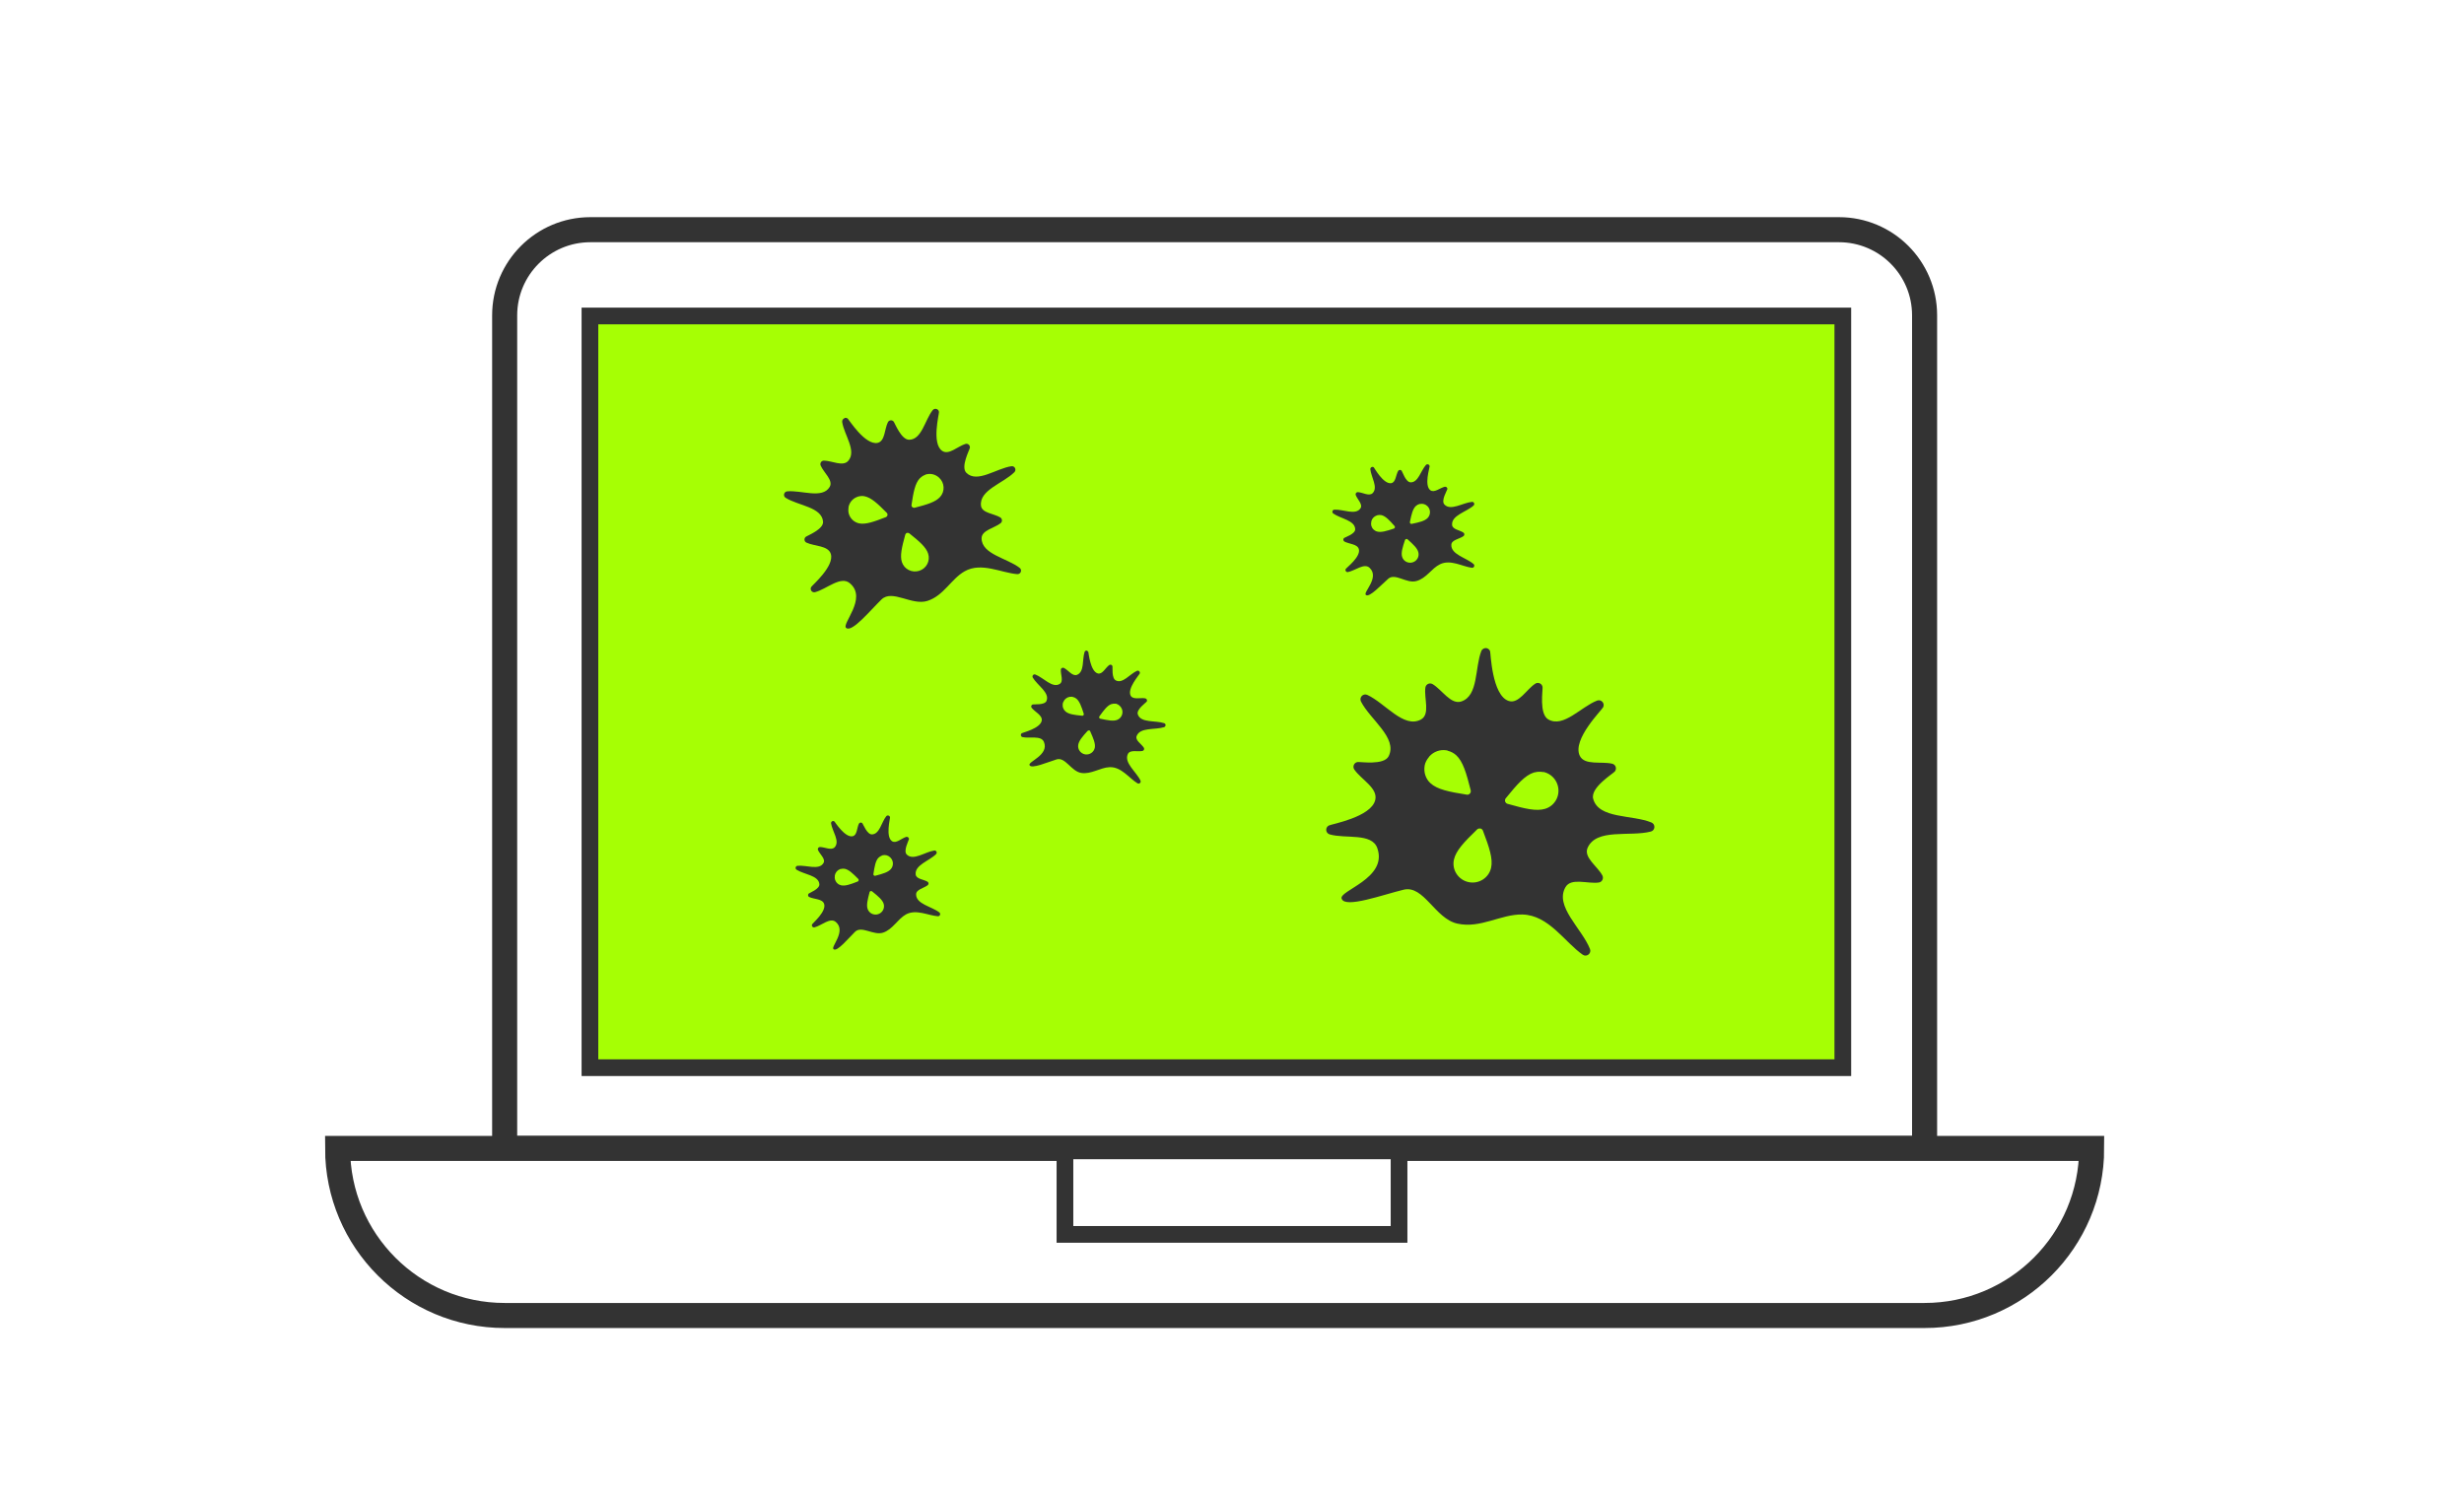 <?xml version="1.0" encoding="UTF-8"?><svg xmlns="http://www.w3.org/2000/svg" viewBox="0 0 295 180"><defs><style>.i,.j,.k{fill:#fff;}.j,.l{stroke-width:2px;}.j,.l,.k{stroke:#333;stroke-miterlimit:10;}.l{fill:#a6ff04;}.m{fill:#333;fill-rule:evenodd;}.k{stroke-width:3px;}</style></defs><g id="a"/><g id="b"><g id="c"><g><rect class="i" width="295" height="180"/><path class="k" d="M70.68,27.5H220.17c5.66,0,10.25,4.59,10.25,10.25v99.75H60.42V37.76c0-5.66,4.6-10.26,10.26-10.26Z"/><rect class="l" x="70.63" y="37.83" width="150" height="90"/><path id="d" class="m" d="M101.11,50.07c-.19,.07-.31,.26-.28,.46,.24,1.55,1.76,3.45,.73,4.64-.63,.74-1.95-.01-2.92-.02-.3,0-.5,.3-.39,.58,.36,.86,1.55,1.77,1.08,2.57-.87,1.47-3.4,.36-5.09,.53-.39,.04-.52,.56-.18,.77,1.49,.95,4.34,1.09,4.48,2.86,.07,.92-1.9,1.67-2.08,1.82-.23,.2-.17,.57,.1,.69,.97,.45,2.59,.33,2.91,1.35,.45,1.47-2.22,3.74-2.35,3.96-.19,.32,.1,.71,.46,.62,1.39-.36,3.07-2,4.17-1.07,2.16,1.81-1.08,4.93-.43,5.36,.7,.55,2.88-2.12,4.22-3.42,1.3-1.25,3.62,.78,5.51,.17,1.96-.64,2.83-2.64,4.46-3.55,2-1.12,4.4,.21,6.29,.35,.41,.02,.61-.5,.28-.75-1.52-1.18-4.55-1.62-4.56-3.54,0-.97,1.52-1.21,2.28-1.81,.23-.18,.21-.53-.04-.69-.77-.47-2.2-.51-2.31-1.4-.23-1.88,2.67-2.68,4-4.02,.28-.29,.04-.77-.36-.71-1.8,.26-4.1,2.07-5.39,.79-.72-.71,.39-2.76,.42-3,.04-.3-.24-.55-.53-.46-.93,.28-1.99,1.38-2.79,.83-1.28-.88-.36-4.39-.38-4.65-.03-.38-.51-.52-.75-.23-.94,1.18-1.3,3.52-2.81,3.55-.96,.02-1.72-2-1.87-2.18-.2-.23-.56-.18-.69,.09-.41,.82-.33,2.26-1.22,2.46-1.5,.33-3.47-2.82-3.58-2.9-.11-.09-.26-.12-.39-.07h0Zm1.58,9.39h0s.04-.01,.06-.01c.25-.07,.51-.09,.78-.03,.79,.17,1.54,.87,2.64,1.98,.12,.12,.12,.32,0,.44-.03,.03-.07,.05-.1,.07-1.46,.57-2.44,.91-3.22,.75-.27-.06-.52-.19-.72-.36-.22-.19-.39-.44-.48-.71-.09-.25-.1-.52-.06-.8,0-.03,0-.06,0-.09,.12-.56,.5-.99,.99-1.19,.04-.02,.07-.03,.1-.03h.01Zm8.12-2.65h0s.02,0,.03,0c.03,0,.06-.02,.08-.02,.51-.13,1.07,0,1.5,.39,.68,.61,.74,1.65,.13,2.32-.54,.6-1.52,.9-3.04,1.29-.16,.04-.33-.06-.38-.22-.01-.04-.01-.08,0-.12,.23-1.55,.43-2.56,.97-3.16,.02-.02,.04-.04,.06-.05,.17-.17,.37-.3,.58-.38,.02-.01,.04-.02,.06-.03h0Zm-2.23,7c.1-.03,.21-.01,.29,.05,1.22,.98,2,1.65,2.25,2.42,.28,.86-.19,1.78-1.06,2.06h0c-.87,.28-1.8-.18-2.08-1.04-.25-.77-.01-1.77,.4-3.28h0c.03-.1,.1-.18,.2-.22h0Z"/><path id="e" class="m" d="M130.13,77.89c-.12-.02-.24,.05-.28,.17-.3,.91,0,2.36-.89,2.73-.55,.23-1.05-.55-1.58-.82-.16-.08-.36,.02-.37,.21-.04,.57,.35,1.39-.13,1.7-.88,.56-1.95-.75-2.92-1.12-.23-.09-.43,.16-.31,.37,.55,.93,2.06,1.8,1.64,2.79-.22,.52-1.5,.38-1.64,.42-.18,.05-.25,.26-.14,.4,.4,.51,1.32,.9,1.21,1.54-.16,.92-2.24,1.42-2.38,1.5-.19,.12-.14,.42,.08,.47,.85,.19,2.22-.23,2.56,.57,.67,1.58-1.96,2.38-1.72,2.79,.23,.49,2.16-.36,3.24-.69,1.05-.32,1.75,1.43,2.95,1.62s2.27-.65,3.41-.69c1.4-.05,2.33,1.33,3.32,1.93,.22,.13,.47-.1,.36-.33-.5-1.06-2.02-2.14-1.5-3.19,.27-.53,1.16-.23,1.74-.35,.17-.04,.26-.23,.17-.38-.29-.47-1.06-.89-.87-1.4,.4-1.08,2.19-.72,3.29-1.07,.23-.08,.24-.41,0-.48-1.05-.35-2.81,0-3.15-1.06-.19-.58,.98-1.4,1.06-1.51,.11-.15,.02-.36-.16-.4-.58-.11-1.46,.2-1.75-.32-.45-.83,1.02-2.49,1.08-2.64,.09-.21-.13-.43-.34-.33-.84,.38-1.68,1.56-2.51,1.15-.53-.25-.38-1.56-.41-1.7-.04-.18-.25-.25-.4-.14-.45,.33-.81,1.14-1.35,1-.91-.24-1.11-2.5-1.14-2.57-.04-.08-.11-.14-.19-.15h0Zm-1.74,5.54h0s.03,0,.04,.01c.15,.03,.3,.1,.43,.2,.38,.31,.6,.9,.89,1.81,.03,.1-.02,.2-.12,.24-.02,0-.05,.01-.08,0-.95-.09-1.58-.18-1.96-.49-.13-.11-.23-.24-.29-.39-.07-.17-.09-.35-.07-.52,.02-.16,.09-.31,.19-.45,0-.02,.02-.03,.03-.05,.22-.27,.55-.4,.87-.37,.03,0,.05,0,.06,0h0Zm5.15,.82h.07c.31,.09,.58,.31,.71,.64,.2,.52-.06,1.1-.57,1.3-.46,.18-1.08,.06-2.01-.14-.1-.02-.17-.12-.14-.22,0-.02,.02-.05,.03-.07,.56-.78,.94-1.27,1.4-1.45,.02,0,.03,0,.05-.01,.14-.05,.28-.06,.42-.05,.01,0,.03,0,.04,0h0Zm-3.16,3.19c.06,0,.12,.05,.14,.11,.39,.87,.63,1.45,.56,1.94-.09,.54-.6,.91-1.15,.83h0c-.55-.09-.93-.6-.84-1.14,.08-.49,.48-.97,1.12-1.67h0s.11-.07,.17-.06h0Z"/><path id="f" class="m" d="M99.67,98.31c-.12,.04-.19,.16-.17,.28,.15,.94,1.07,2.11,.45,2.83-.39,.45-1.19,0-1.78-.01-.18,0-.31,.19-.24,.35,.22,.52,.95,1.08,.66,1.57-.53,.9-2.07,.22-3.11,.33-.24,.03-.31,.34-.11,.47,.91,.58,2.65,.67,2.73,1.74,.04,.56-1.16,1.02-1.27,1.11-.14,.12-.11,.35,.06,.42,.59,.28,1.58,.2,1.78,.83,.28,.9-1.35,2.28-1.43,2.42-.12,.2,.06,.43,.28,.38,.85-.22,1.87-1.22,2.54-.65,1.32,1.11-.66,3.01-.26,3.27,.43,.34,1.76-1.3,2.57-2.09,.79-.77,2.21,.48,3.36,.1s1.73-1.61,2.72-2.17c1.22-.68,2.69,.13,3.84,.21,.25,.01,.37-.3,.17-.46-.93-.72-2.78-.99-2.78-2.16,0-.59,.93-.74,1.39-1.1,.14-.11,.13-.33-.03-.42-.47-.28-1.34-.31-1.41-.85-.14-1.15,1.63-1.63,2.44-2.45,.17-.17,.03-.47-.22-.43-1.1,.16-2.5,1.27-3.29,.48-.44-.43,.24-1.69,.26-1.83,.03-.18-.15-.33-.33-.28-.57,.17-1.21,.84-1.7,.51-.78-.54-.22-2.68-.23-2.84-.02-.23-.31-.32-.46-.14-.57,.72-.79,2.15-1.71,2.17-.58,.01-1.05-1.22-1.14-1.33-.12-.14-.34-.11-.42,.05-.25,.5-.2,1.38-.75,1.5-.92,.2-2.12-1.72-2.18-1.77-.07-.05-.16-.07-.24-.04h0Zm.96,5.73h0s.03,0,.04,0c.15-.04,.31-.05,.47-.02,.48,.1,.94,.53,1.61,1.21,.07,.07,.07,.19,0,.27-.02,.02-.04,.03-.06,.04-.89,.35-1.49,.56-1.97,.46-.17-.04-.32-.11-.44-.22-.14-.12-.24-.27-.3-.44-.05-.15-.06-.32-.03-.49,0-.02,0-.04,0-.05,.07-.34,.3-.61,.6-.73,.02,0,.04-.02,.06-.02h0Zm4.96-1.62h.02l.05-.02c.31-.08,.66,0,.91,.24,.41,.37,.45,1.01,.08,1.42-.33,.37-.93,.55-1.85,.79-.1,.03-.2-.03-.23-.13,0-.02,0-.05,0-.08,.14-.95,.26-1.56,.59-1.93,.01-.01,.02-.02,.04-.03,.1-.1,.22-.18,.36-.23,.01,0,.02-.01,.03-.02h0Zm-1.36,4.27c.06-.02,.13,0,.18,.03,.75,.6,1.22,1.01,1.38,1.47,.17,.52-.12,1.09-.65,1.26h0c-.53,.17-1.1-.11-1.27-.64-.15-.47,0-1.08,.24-2h0c.02-.06,.06-.11,.12-.13h0Z"/><path id="g" class="m" d="M164.25,55.91c-.12,.04-.2,.15-.19,.27,.1,.95,.95,2.16,.29,2.85-.41,.43-1.19-.07-1.78-.11-.18-.01-.32,.17-.26,.34,.19,.53,.89,1.13,.57,1.6-.58,.87-2.08,.1-3.12,.16-.24,.01-.33,.32-.14,.46,.88,.63,2.61,.81,2.63,1.89,.01,.56-1.21,.95-1.33,1.04-.14,.11-.12,.34,.04,.43,.58,.31,1.57,.29,1.73,.92,.23,.91-1.48,2.21-1.56,2.34-.13,.19,.04,.44,.26,.39,.86-.17,1.94-1.11,2.58-.51,1.25,1.18-.83,2.97-.44,3.25,.41,.36,1.83-1.2,2.68-1.94,.83-.72,2.18,.6,3.35,.28,1.22-.32,1.81-1.51,2.84-2.01,1.26-.62,2.67,.27,3.82,.42,.25,.03,.39-.28,.2-.45-.89-.77-2.72-1.14-2.66-2.31,.03-.59,.97-.68,1.45-1.03,.15-.1,.14-.32,0-.42-.45-.31-1.33-.38-1.36-.93-.08-1.15,1.72-1.54,2.57-2.31,.18-.16,.05-.47-.19-.44-1.1,.1-2.57,1.13-3.31,.3-.41-.46,.33-1.67,.36-1.81,.04-.18-.13-.34-.31-.3-.58,.14-1.26,.77-1.73,.41-.75-.58-.07-2.69-.08-2.85,0-.23-.29-.34-.45-.16-.61,.69-.91,2.1-1.83,2.07-.58-.02-.98-1.28-1.07-1.39-.11-.14-.33-.13-.42,.03-.28,.49-.28,1.37-.83,1.46-.93,.15-2.02-1.83-2.08-1.89-.06-.06-.15-.08-.24-.06h0Zm.65,5.77h0s.03,0,.04,0c.15-.03,.32-.04,.48,0,.47,.13,.91,.58,1.54,1.3,.07,.08,.06,.2-.02,.27-.02,.02-.04,.03-.07,.04-.91,.3-1.51,.48-1.99,.35-.17-.04-.31-.13-.43-.24-.13-.12-.22-.28-.27-.45-.04-.15-.04-.32,0-.49,0-.02,0-.04,0-.05,.09-.34,.34-.59,.64-.69,.02,0,.04-.01,.06-.02h0Zm5.04-1.34h.07c.32-.07,.65,.02,.9,.27,.39,.39,.39,1.03,0,1.42-.35,.35-.96,.5-1.89,.69-.1,.02-.2-.04-.22-.15,0-.03,0-.05,0-.08,.19-.94,.35-1.55,.69-1.89,.01-.01,.03-.02,.04-.03,.11-.1,.23-.17,.37-.21,.01,0,.02-.01,.04-.01h0Zm-1.59,4.19c.06-.02,.13,0,.17,.04,.71,.64,1.17,1.07,1.29,1.55,.14,.53-.18,1.08-.72,1.22h0c-.54,.14-1.09-.17-1.23-.7-.13-.47,.05-1.08,.35-1.98h0c.02-.06,.07-.11,.13-.12h0Z"/><path id="h" class="m" d="M178.01,77.6c-.28-.05-.56,.09-.66,.35-.79,2.01-.33,5.33-2.38,6.03-1.27,.43-2.3-1.38-3.45-2.07-.36-.21-.81,0-.87,.42-.17,1.27,.6,3.19-.52,3.81-2.07,1.13-4.29-1.96-6.43-2.94-.5-.23-1,.3-.76,.79,1.11,2.18,4.4,4.34,3.32,6.54-.56,1.14-3.43,.65-3.75,.71-.41,.08-.6,.55-.37,.89,.84,1.22,2.85,2.21,2.51,3.65-.49,2.06-5.26,2.89-5.57,3.06-.45,.25-.38,.92,.12,1.06,1.9,.55,5.05-.22,5.7,1.65,1.29,3.67-4.75,5.1-4.26,6.07,.44,1.15,4.92-.5,7.41-1.1,2.42-.58,3.75,3.47,6.43,4.06,2.78,.62,5.22-1.15,7.79-1.09,3.16,.07,5.08,3.34,7.23,4.82,.47,.32,1.07-.17,.86-.69-.98-2.47-4.27-5.11-2.93-7.41,.68-1.16,2.66-.36,3.98-.55,.4-.05,.62-.49,.43-.85-.59-1.1-2.26-2.15-1.77-3.29,1.04-2.39,5.05-1.31,7.57-1.96,.54-.14,.59-.88,.07-1.09-2.32-.95-6.33-.41-6.97-2.84-.35-1.35,2.4-3.01,2.6-3.27,.26-.33,.1-.82-.31-.92-1.3-.32-3.33,.24-3.9-.97-.91-1.95,2.66-5.47,2.81-5.8,.23-.47-.24-.98-.73-.79-1.94,.75-4.01,3.28-5.83,2.26-1.15-.65-.64-3.58-.7-3.9-.07-.41-.54-.61-.88-.38-1.06,.69-1.98,2.46-3.18,2.06-2.01-.67-2.15-5.79-2.22-5.96-.07-.18-.23-.32-.42-.36h0Zm-4.71,12.27h0s.06,.02,.08,.03c.34,.09,.67,.26,.95,.51,.82,.75,1.22,2.12,1.75,4.21,.06,.23-.08,.46-.31,.52-.06,.01-.11,.02-.17,0-2.14-.34-3.53-.62-4.35-1.38-.29-.26-.48-.58-.6-.93-.13-.38-.15-.79-.08-1.19,.07-.36,.25-.69,.5-.99,.02-.04,.04-.07,.07-.1,.53-.58,1.29-.83,2.01-.72,.06,0,.1,.02,.14,.03h.02Zm11.51,2.56h0s.03,0,.05,.01c.04,.01,.08,.02,.11,.03,.69,.21,1.28,.76,1.51,1.51,.38,1.2-.28,2.48-1.47,2.85-1.06,.33-2.44,0-4.52-.59-.23-.06-.36-.3-.29-.52,.02-.06,.04-.11,.08-.15,1.36-1.68,2.3-2.74,3.36-3.08,.04-.01,.07-.02,.11-.02,.32-.08,.65-.1,.96-.04,.03,0,.06,0,.09,0h0Zm-7.57,6.76c.14,.03,.25,.13,.3,.26,.77,2.02,1.22,3.37,.98,4.45-.27,1.21-1.48,1.98-2.71,1.71h0c-1.23-.27-2.01-1.48-1.74-2.69,.24-1.08,1.22-2.11,2.77-3.61h0c.1-.1,.25-.14,.39-.11h0Z"/><path class="k" d="M40.42,137.5H250.42c0,11.04-8.96,20-20,20H60.42c-11.04,0-20-8.96-20-20h0Z"/><rect class="j" x="127.5" y="137.79" width="40" height="10"/></g></g></g></svg>